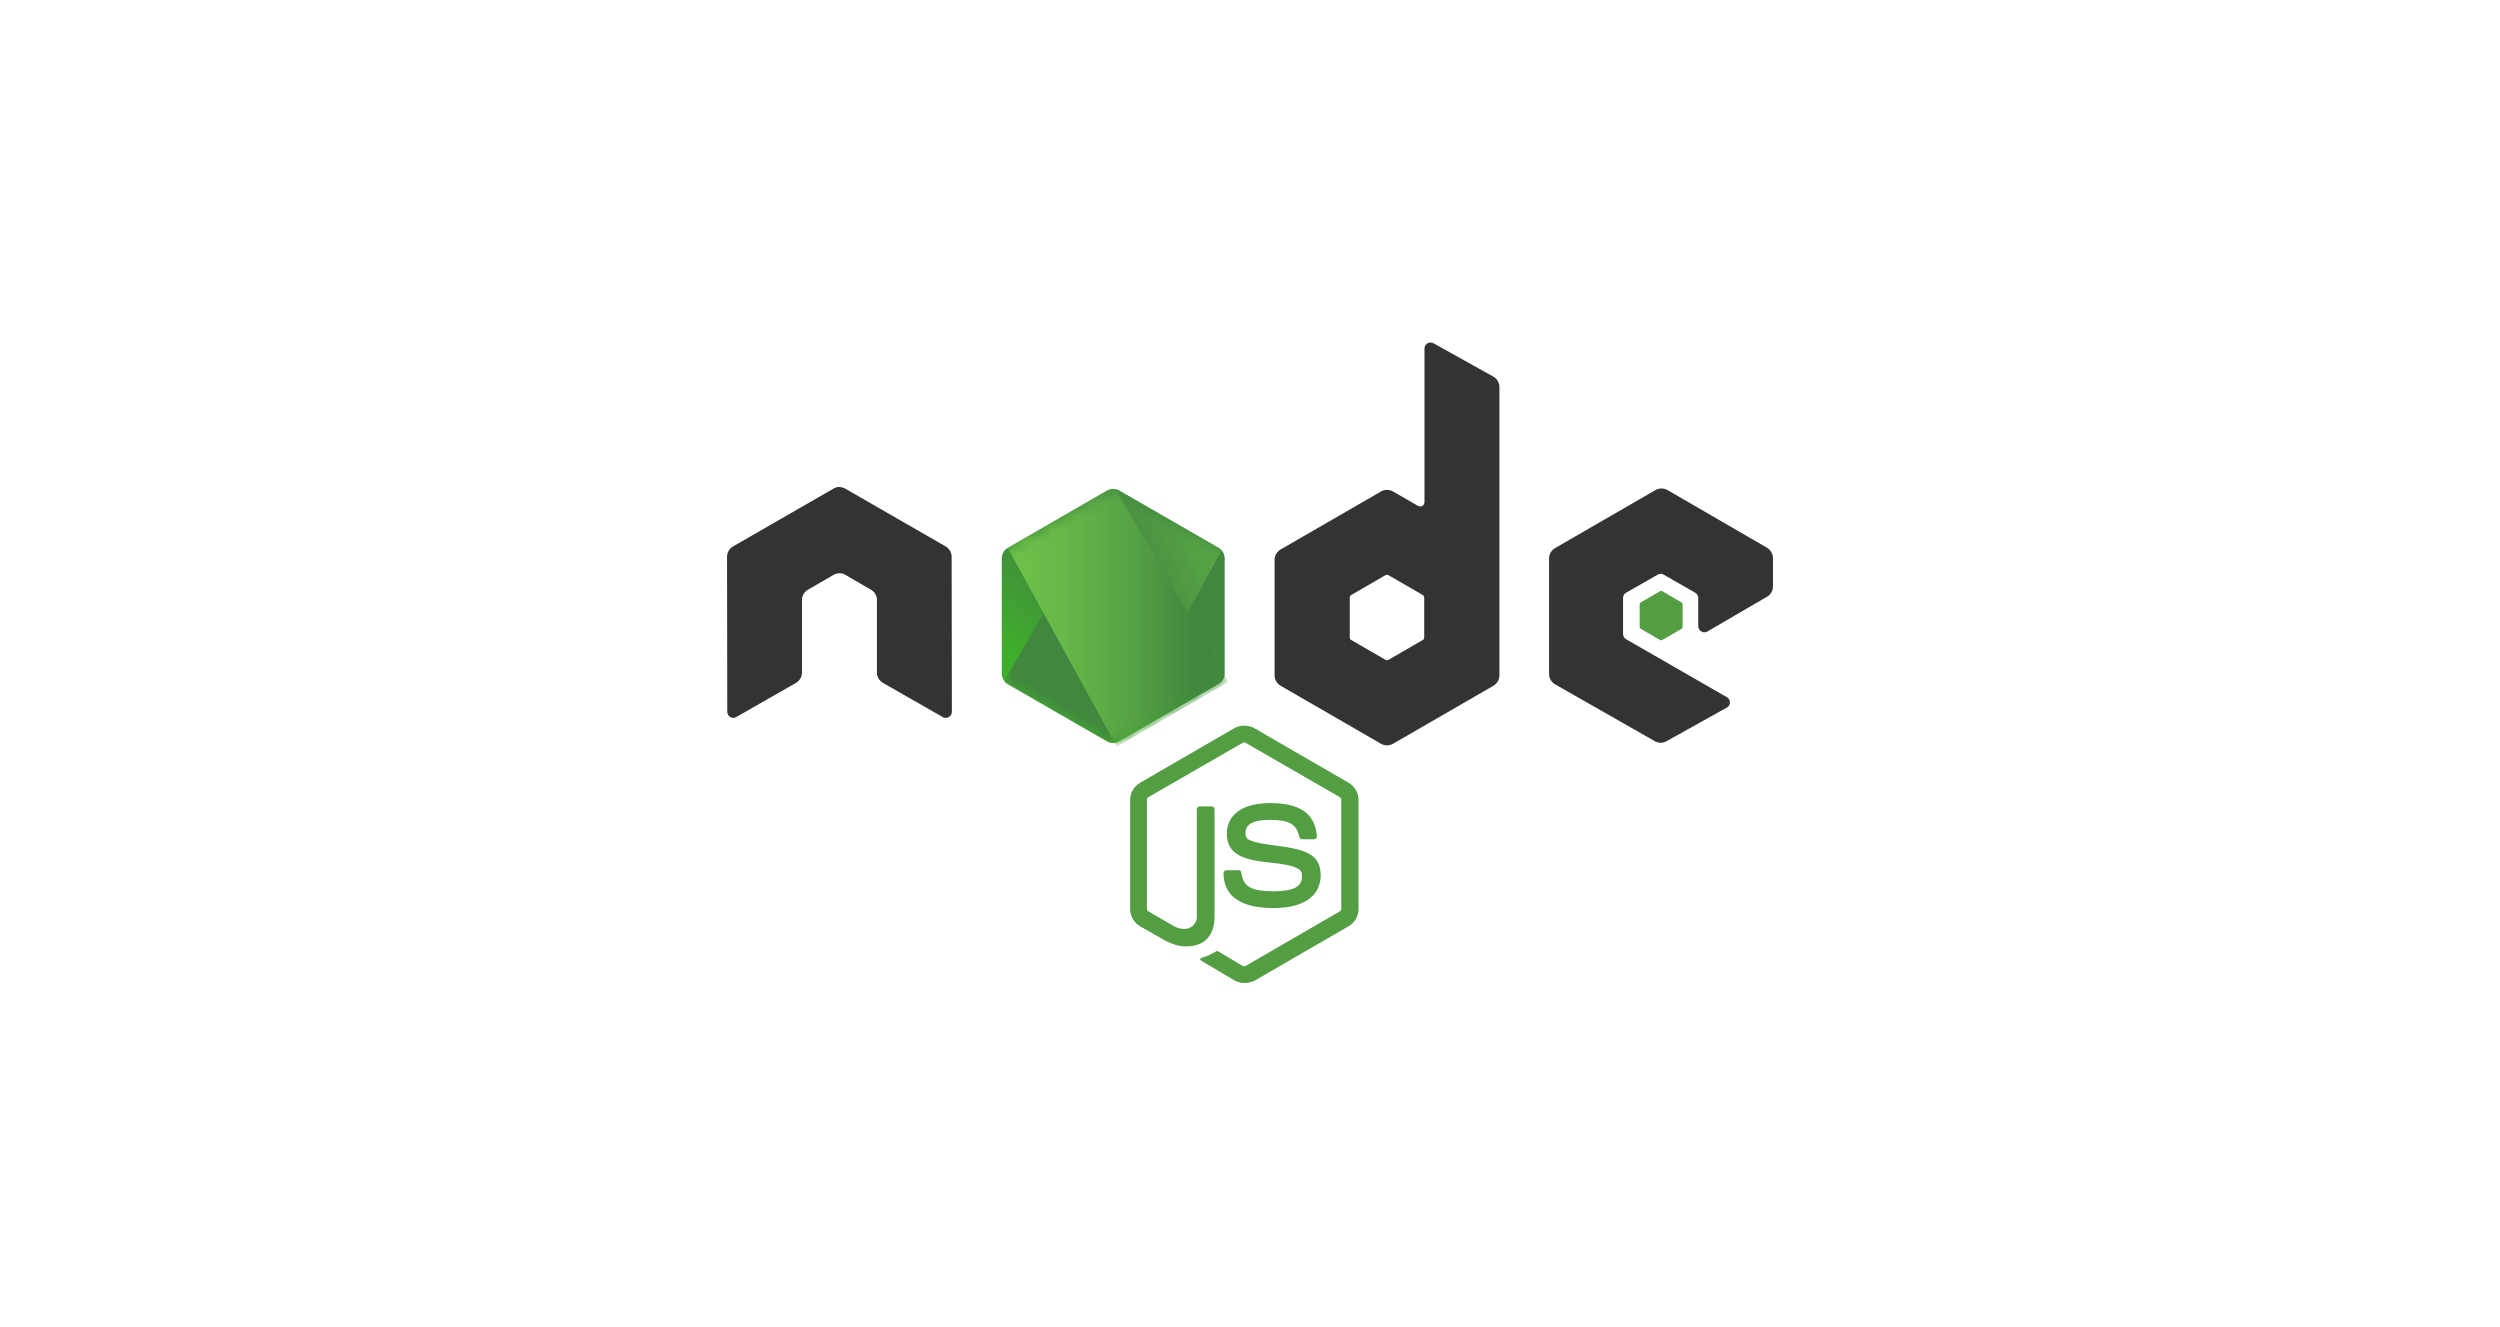 <svg width="196" height="104" viewBox="0 0 196 104" fill="none" xmlns="http://www.w3.org/2000/svg">
<rect width="196" height="104" fill="white"/>
<g clip-path="url(#clip0_1131_15390)">
<path fill-rule="evenodd" clip-rule="evenodd" d="M97.556 77.067C97.278 77.067 97.019 76.993 96.778 76.863L94.312 75.399C93.942 75.195 94.127 75.121 94.238 75.084C94.739 74.917 94.831 74.88 95.35 74.584C95.406 74.546 95.48 74.565 95.536 74.602L97.426 75.733C97.5 75.77 97.593 75.77 97.649 75.733L105.044 71.451C105.118 71.414 105.156 71.34 105.156 71.247V62.702C105.156 62.61 105.118 62.536 105.044 62.498L97.649 58.235C97.575 58.198 97.482 58.198 97.426 58.235L90.031 62.498C89.957 62.536 89.919 62.628 89.919 62.702V71.247C89.919 71.321 89.957 71.414 90.031 71.451L92.051 72.619C93.145 73.175 93.831 72.526 93.831 71.877V63.444C93.831 63.333 93.923 63.221 94.053 63.221H94.998C95.109 63.221 95.221 63.314 95.221 63.444V71.877C95.221 73.342 94.424 74.194 93.033 74.194C92.607 74.194 92.273 74.194 91.328 73.731L89.382 72.619C88.9 72.341 88.603 71.822 88.603 71.266V62.721C88.603 62.165 88.9 61.646 89.382 61.368L96.778 57.086C97.241 56.827 97.871 56.827 98.335 57.086L105.73 61.368C106.212 61.646 106.509 62.165 106.509 62.721V71.266C106.509 71.822 106.212 72.341 105.73 72.619L98.335 76.9C98.094 77.012 97.816 77.067 97.556 77.067ZM99.836 71.192C96.592 71.192 95.925 69.709 95.925 68.448C95.925 68.337 96.018 68.226 96.147 68.226H97.111C97.222 68.226 97.315 68.3 97.315 68.411C97.463 69.394 97.89 69.876 99.854 69.876C101.411 69.876 102.079 69.523 102.079 68.689C102.079 68.207 101.893 67.855 99.465 67.614C97.445 67.41 96.184 66.966 96.184 65.353C96.184 63.852 97.445 62.962 99.558 62.962C101.93 62.962 103.098 63.778 103.246 65.557C103.246 65.612 103.228 65.668 103.191 65.724C103.154 65.761 103.098 65.798 103.042 65.798H102.079C101.986 65.798 101.893 65.724 101.875 65.631C101.652 64.612 101.078 64.278 99.558 64.278C97.853 64.278 97.649 64.871 97.649 65.316C97.649 65.853 97.89 66.02 100.188 66.317C102.468 66.613 103.543 67.04 103.543 68.634C103.524 70.265 102.19 71.192 99.836 71.192Z" fill="#539E43"/>
<path fill-rule="evenodd" clip-rule="evenodd" d="M74.609 43.648C74.609 43.315 74.423 43 74.127 42.833L66.268 38.31C66.138 38.236 65.99 38.199 65.841 38.18H65.767C65.619 38.18 65.471 38.236 65.341 38.31L57.482 42.833C57.185 43 57 43.315 57 43.648L57.019 55.807C57.019 55.974 57.111 56.141 57.26 56.215C57.408 56.308 57.593 56.308 57.723 56.215L62.394 53.546C62.69 53.379 62.876 53.064 62.876 52.731V47.04C62.876 46.707 63.061 46.392 63.358 46.225L65.341 45.075C65.489 44.983 65.656 44.946 65.823 44.946C65.99 44.946 66.156 44.983 66.286 45.075L68.269 46.225C68.566 46.392 68.751 46.707 68.751 47.04V52.731C68.751 53.064 68.937 53.379 69.233 53.546L73.904 56.215C74.052 56.308 74.238 56.308 74.386 56.215C74.534 56.141 74.627 55.974 74.627 55.807L74.609 43.648Z" fill="#333333"/>
<path fill-rule="evenodd" clip-rule="evenodd" d="M112.383 26.911C112.235 26.837 112.05 26.837 111.92 26.911C111.772 27.004 111.679 27.152 111.679 27.319V39.367C111.679 39.478 111.623 39.589 111.512 39.663C111.401 39.719 111.29 39.719 111.179 39.663L109.214 38.533C108.917 38.366 108.565 38.366 108.269 38.533L100.41 43.074C100.113 43.241 99.928 43.556 99.928 43.889V52.953C99.928 53.287 100.113 53.602 100.41 53.769L108.269 58.31C108.565 58.477 108.917 58.477 109.214 58.31L117.073 53.769C117.369 53.602 117.555 53.287 117.555 52.953V30.359C117.555 30.006 117.369 29.691 117.073 29.524L112.383 26.911ZM111.659 49.969C111.659 50.062 111.622 50.136 111.548 50.173L108.86 51.73C108.786 51.767 108.693 51.767 108.619 51.73L105.932 50.173C105.857 50.136 105.82 50.043 105.82 49.969V46.855C105.82 46.762 105.857 46.688 105.932 46.651L108.619 45.094C108.693 45.057 108.786 45.057 108.86 45.094L111.548 46.651C111.622 46.688 111.659 46.781 111.659 46.855V49.969Z" fill="#333333"/>
<path fill-rule="evenodd" clip-rule="evenodd" d="M138.537 46.781C138.833 46.615 139 46.3 139 45.966V43.76C139 43.426 138.815 43.111 138.537 42.945L130.733 38.422C130.437 38.255 130.085 38.255 129.788 38.422L121.929 42.963C121.633 43.13 121.447 43.445 121.447 43.779V52.842C121.447 53.176 121.633 53.491 121.929 53.658L129.733 58.106C130.029 58.273 130.381 58.273 130.659 58.106L135.386 55.474C135.534 55.4 135.627 55.233 135.627 55.067C135.627 54.9 135.534 54.733 135.386 54.659L127.49 50.118C127.341 50.025 127.249 49.877 127.249 49.71V46.874C127.249 46.707 127.341 46.54 127.49 46.466L129.955 45.058C130.103 44.965 130.289 44.965 130.437 45.058L132.902 46.466C133.05 46.559 133.143 46.707 133.143 46.874V49.098C133.143 49.265 133.236 49.432 133.384 49.506C133.532 49.599 133.718 49.599 133.866 49.506L138.537 46.781Z" fill="#333333"/>
<path fill-rule="evenodd" clip-rule="evenodd" d="M130.141 46.355C130.197 46.318 130.271 46.318 130.326 46.355L131.828 47.226C131.883 47.263 131.92 47.319 131.92 47.393V49.135C131.92 49.209 131.883 49.265 131.828 49.302L130.326 50.173C130.271 50.21 130.197 50.21 130.141 50.173L128.64 49.302C128.584 49.265 128.547 49.209 128.547 49.135V47.393C128.547 47.319 128.584 47.263 128.64 47.226L130.141 46.355Z" fill="#539E43"/>
<path fill-rule="evenodd" clip-rule="evenodd" d="M87.749 38.458C87.453 38.291 87.1 38.291 86.804 38.458L79.001 42.962C78.704 43.129 78.537 43.444 78.537 43.778V52.804C78.537 53.138 78.722 53.453 79.001 53.62L86.804 58.124C87.1 58.291 87.453 58.291 87.749 58.124L95.552 53.62C95.849 53.453 96.016 53.138 96.016 52.804V43.778C96.016 43.444 95.831 43.129 95.552 42.962L87.749 38.458Z" fill="white"/>
<path fill-rule="evenodd" clip-rule="evenodd" d="M87.749 38.458C87.453 38.291 87.1 38.291 86.804 38.458L79.001 42.962C78.704 43.129 78.537 43.444 78.537 43.778V52.804C78.537 53.138 78.722 53.453 79.001 53.62L86.804 58.124C87.1 58.291 87.453 58.291 87.749 58.124L95.552 53.62C95.849 53.453 96.016 53.138 96.016 52.804V43.778C96.016 43.444 95.831 43.129 95.552 42.962L87.749 38.458Z" fill="url(#paint0_linear_1131_15390)"/>
<mask id="mask0_1131_15390" style="mask-type:alpha" maskUnits="userSpaceOnUse" x="78" y="38" width="19" height="21">
<path fill-rule="evenodd" clip-rule="evenodd" d="M87.749 38.458C87.453 38.291 87.1 38.291 86.804 38.458L79.001 42.962C78.704 43.129 78.537 43.444 78.537 43.778V52.804C78.537 53.138 78.722 53.453 79.001 53.62L86.804 58.124C87.1 58.291 87.453 58.291 87.749 58.124L95.552 53.62C95.849 53.453 96.016 53.138 96.016 52.804V43.778C96.016 43.444 95.831 43.129 95.552 42.962L87.749 38.458Z" fill="white"/>
</mask>
<g mask="url(#mask0_1131_15390)">
<path fill-rule="evenodd" clip-rule="evenodd" d="M95.57 42.962L87.73 38.458C87.656 38.421 87.563 38.384 87.489 38.365L78.703 53.416C78.777 53.508 78.87 53.583 78.963 53.638L86.803 58.142C87.025 58.272 87.285 58.309 87.526 58.235L95.774 43.147C95.719 43.073 95.644 43.018 95.57 42.962Z" fill="url(#paint1_linear_1131_15390)"/>
</g>
<mask id="mask1_1131_15390" style="mask-type:alpha" maskUnits="userSpaceOnUse" x="78" y="38" width="19" height="21">
<path fill-rule="evenodd" clip-rule="evenodd" d="M87.749 38.458C87.453 38.291 87.1 38.291 86.804 38.458L79.001 42.962C78.704 43.129 78.537 43.444 78.537 43.778V52.804C78.537 53.138 78.722 53.453 79.001 53.62L86.804 58.124C87.1 58.291 87.453 58.291 87.749 58.124L95.552 53.62C95.849 53.453 96.016 53.138 96.016 52.804V43.778C96.016 43.444 95.831 43.129 95.552 42.962L87.749 38.458Z" fill="white"/>
</mask>
<g mask="url(#mask1_1131_15390)">
<path fill-rule="evenodd" clip-rule="evenodd" d="M95.589 53.62C95.811 53.49 95.978 53.268 96.052 53.027L87.452 38.347C87.23 38.31 86.989 38.328 86.785 38.458L79 42.944L87.397 58.254C87.508 58.235 87.637 58.198 87.749 58.143L95.589 53.62Z" fill="url(#paint2_linear_1131_15390)"/>
<path fill-rule="evenodd" clip-rule="evenodd" d="M95.588 53.62L87.766 58.123C87.655 58.179 87.544 58.216 87.414 58.235L87.562 58.513L96.237 53.49V53.379L96.014 53.008C95.977 53.267 95.811 53.49 95.588 53.62Z" fill="url(#paint3_linear_1131_15390)"/>
<path fill-rule="evenodd" clip-rule="evenodd" d="M95.588 53.62L87.766 58.123C87.655 58.179 87.544 58.216 87.414 58.235L87.562 58.513L96.237 53.49V53.379L96.014 53.008C95.977 53.267 95.811 53.49 95.588 53.62Z" fill="url(#paint4_linear_1131_15390)"/>
</g>
</g>
<defs>
<linearGradient id="paint0_linear_1131_15390" x1="85.591" y1="39.284" x2="77.285" y2="49.336" gradientUnits="userSpaceOnUse">
<stop stop-color="#41873F"/>
<stop offset="0.329" stop-color="#418B3D"/>
<stop offset="0.635" stop-color="#419637"/>
<stop offset="0.932" stop-color="#3FA92D"/>
<stop offset="1" stop-color="#3FAE2A"/>
</linearGradient>
<linearGradient id="paint1_linear_1131_15390" x1="90.702" y1="60.619" x2="111.48" y2="52.318" gradientUnits="userSpaceOnUse">
<stop offset="0.138" stop-color="#41873F"/>
<stop offset="0.403" stop-color="#54A044"/>
<stop offset="0.714" stop-color="#66B848"/>
<stop offset="0.908" stop-color="#6CC04A"/>
</linearGradient>
<linearGradient id="paint2_linear_1131_15390" x1="78.252" y1="58.84" x2="96.308" y2="58.84" gradientUnits="userSpaceOnUse">
<stop offset="0.092" stop-color="#6CC04A"/>
<stop offset="0.286" stop-color="#66B848"/>
<stop offset="0.597" stop-color="#54A044"/>
<stop offset="0.862" stop-color="#41873F"/>
</linearGradient>
<linearGradient id="paint3_linear_1131_15390" x1="78.251" y1="61.409" x2="96.307" y2="61.409" gradientUnits="userSpaceOnUse">
<stop offset="0.092" stop-color="#6CC04A"/>
<stop offset="0.286" stop-color="#66B848"/>
<stop offset="0.597" stop-color="#54A044"/>
<stop offset="0.862" stop-color="#41873F"/>
</linearGradient>
<linearGradient id="paint4_linear_1131_15390" x1="76.39" y1="40.036" x2="74.687" y2="62.949" gradientUnits="userSpaceOnUse">
<stop stop-color="#41873F"/>
<stop offset="0.329" stop-color="#418B3D"/>
<stop offset="0.635" stop-color="#419637"/>
<stop offset="0.932" stop-color="#3FA92D"/>
<stop offset="1" stop-color="#3FAE2A"/>
</linearGradient>
<clipPath id="clip0_1131_15390">
<rect width="82" height="82" fill="white" transform="translate(57 11)"/>
</clipPath>
</defs>
</svg>
